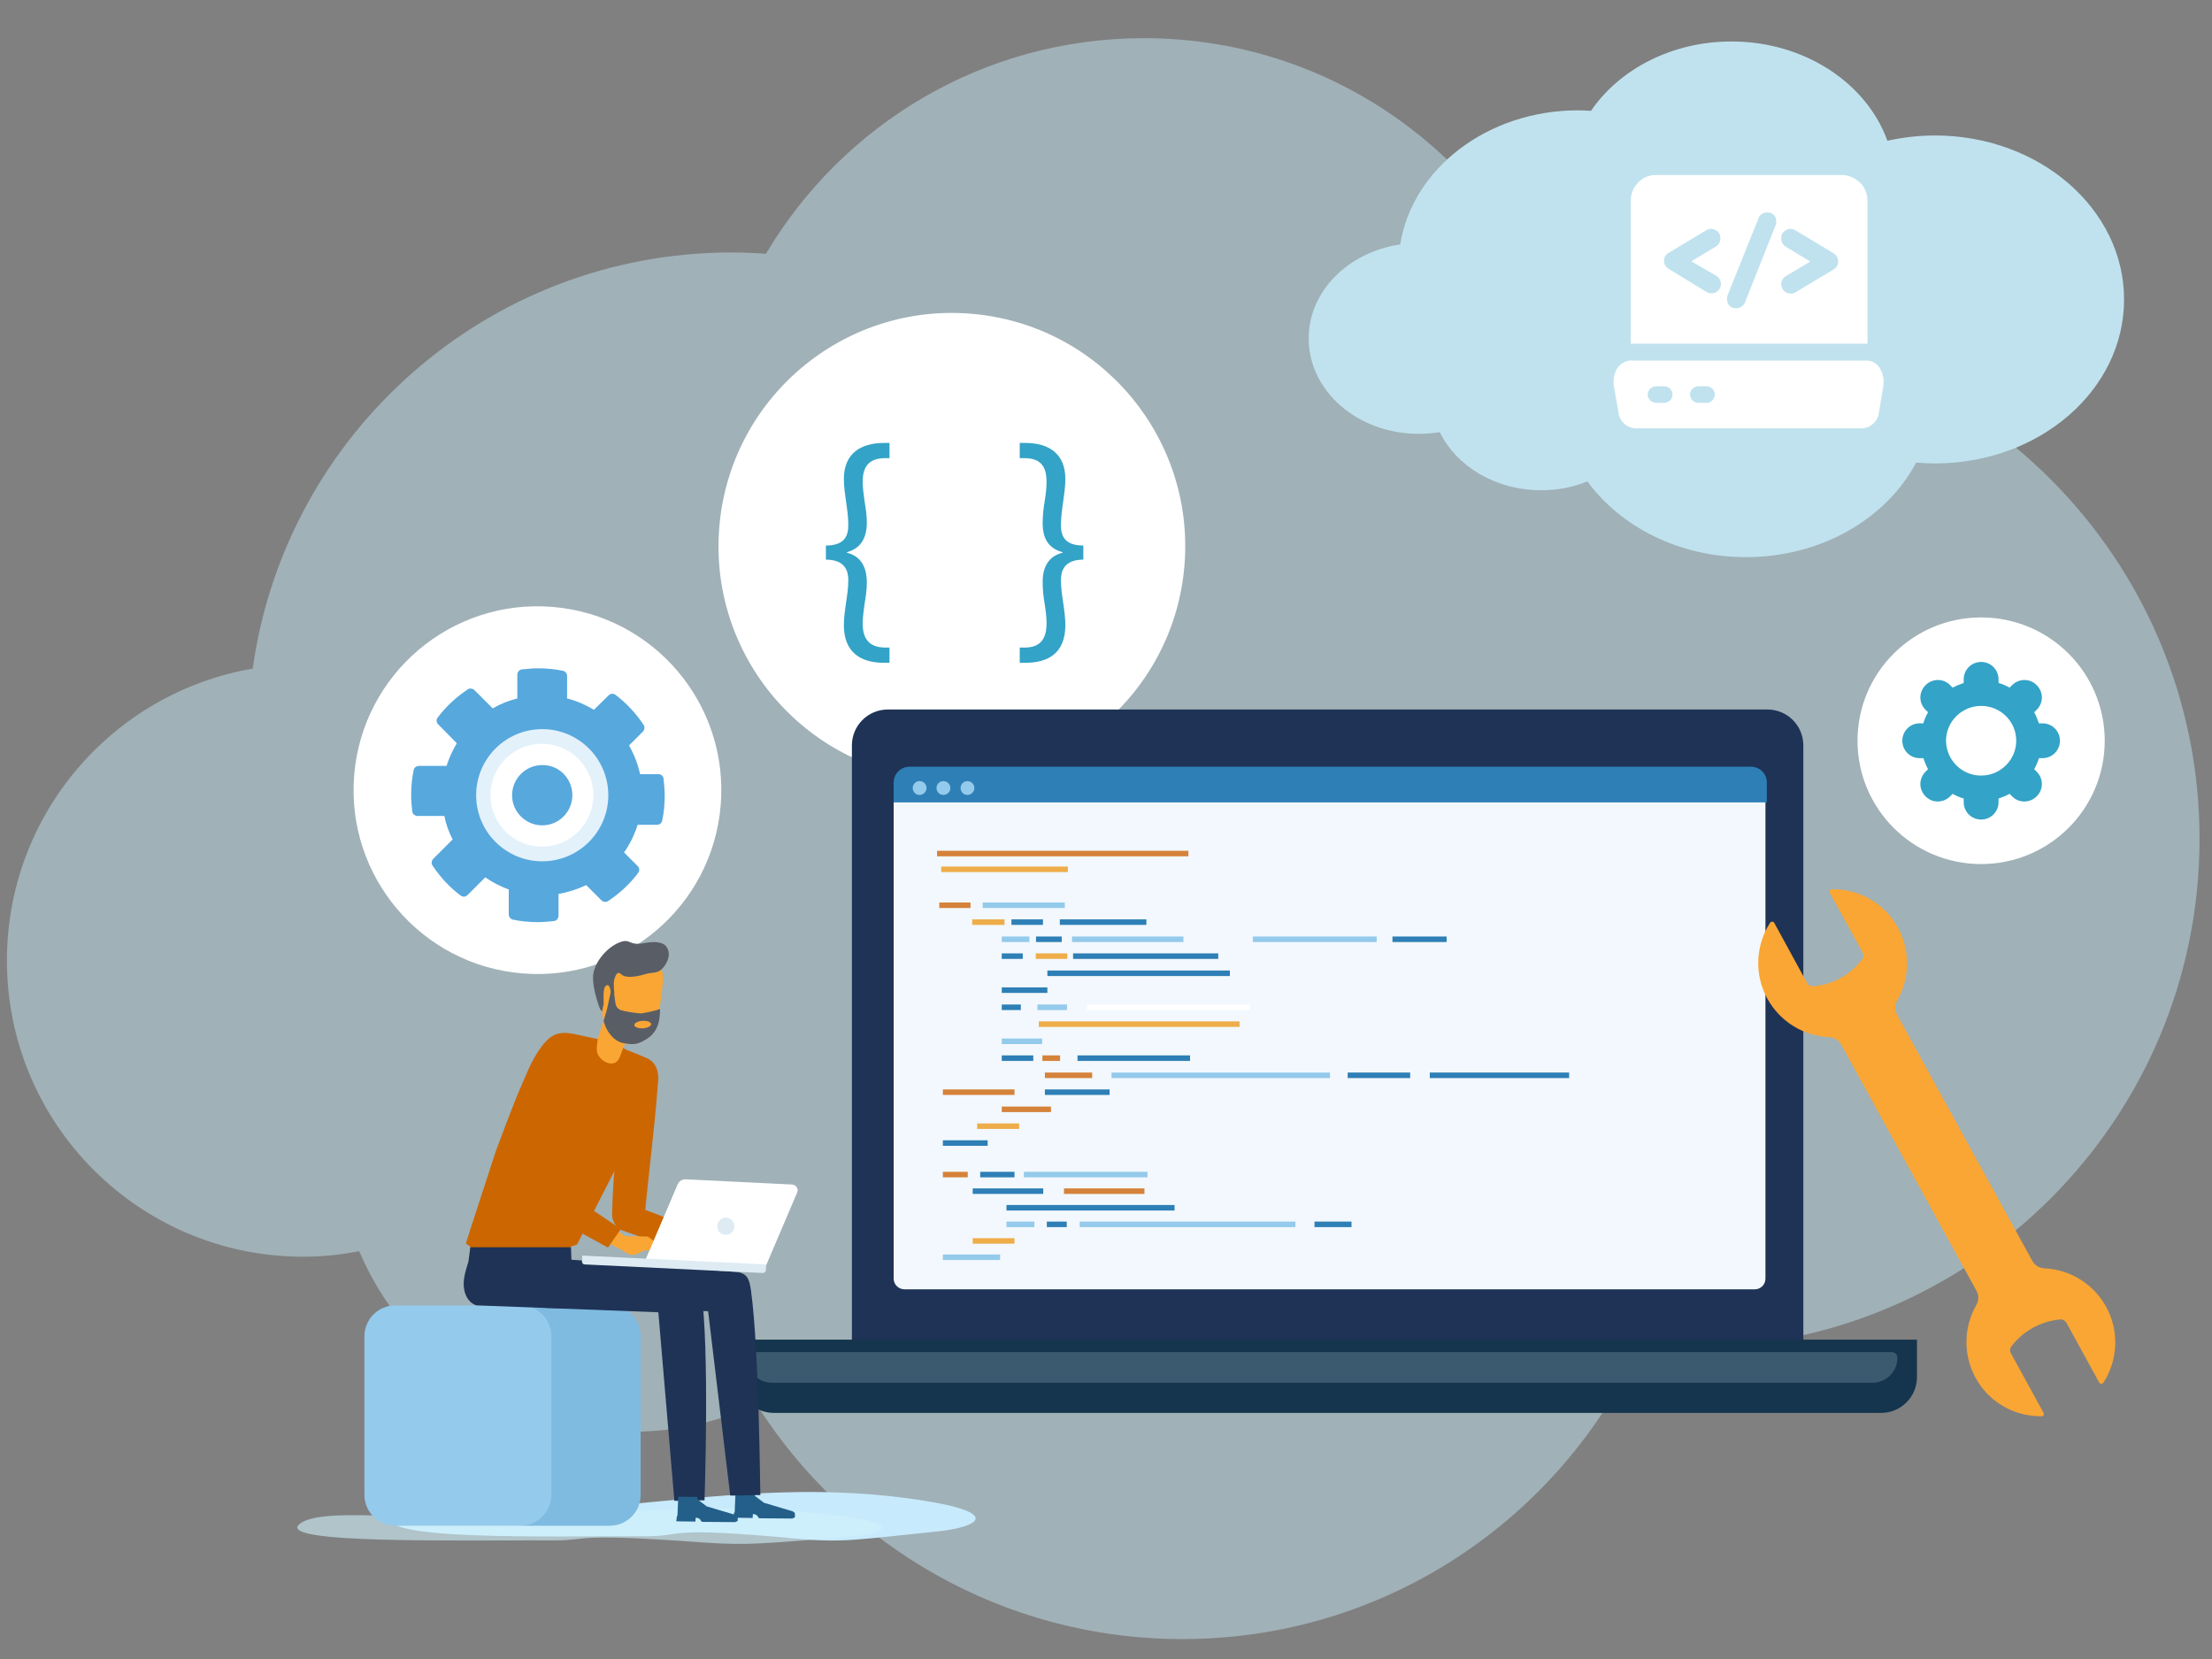 <svg xmlns="http://www.w3.org/2000/svg" xmlns:xlink="http://www.w3.org/1999/xlink" xml:space="preserve" id="Layer_1" x="0" y="0" version="1.1" viewBox="0 0 800 600"><rect x="0" y="0" width="800" height="600" fill="#808080" stroke="none"/><style>.st4{fill:#fff}.st5{fill:#1f3356}.st9{fill:#2e7fb6}.st10{fill:#94caeb}.st11{fill:#d5823a}.st12{fill:#eead49}.st13{fill:#33a3c7}.st14{fill:#57a8dd}.st19{fill:#235f89}.st21{fill:#c60}.st22{fill:#faa634}.st23{fill:#595e66}</style><defs><path id="SVGID_1_" d="M881.7 135.9h134v134h-134z"/></defs><clipPath id="SVGID_00000113321810517878075530000008981520165187443362_"><use xlink:href="#SVGID_1_" style="overflow:visible"/></clipPath><defs><path id="SVGID_00000070814657306331551630000018388252621239337142_" d="M881.7 135.9h134v134h-134z"/></defs><clipPath id="SVGID_00000100347034225316803190000006055295245429262476_"><use xlink:href="#SVGID_00000070814657306331551630000018388252621239337142_" style="overflow:visible"/></clipPath><defs><path id="SVGID_00000089572809251519441930000010415231231986742714_" d="M881.7 135.9h134v134h-134z"/></defs><clipPath id="SVGID_00000067195336961117752160000004555171964654383494_"><use xlink:href="#SVGID_00000089572809251519441930000010415231231986742714_" style="overflow:visible"/></clipPath><defs><path id="SVGID_00000131340879465826834510000008920859069066537911_" d="M881.7 135.9h134v134h-134z"/></defs><clipPath id="SVGID_00000009586693847357762610000006529270251249825947_"><use xlink:href="#SVGID_00000131340879465826834510000008920859069066537911_" style="overflow:visible"/></clipPath><defs><path id="SVGID_00000135655865479703440090000006157461427086673813_" d="M278.3 126.5h269.1V323H278.3z"/></defs><clipPath id="SVGID_00000052813360602257493260000004058990970998006197_"><use xlink:href="#SVGID_00000135655865479703440090000006157461427086673813_" style="overflow:visible"/></clipPath><path d="M2.5 347.4c0 59.1 47.9 107.1 107.1 107.1 7 0 13.8-.7 20.3-2 16.3 38.4 54.3 65.3 98.7 65.3 16.1 0 31.3-3.6 45-9.9 32.3 51 89.2 84.9 154 84.9 73.5 0 136.8-43.6 165.6-106.3 6 .6 12.2.9 18.3.9 101.6 0 184-82.4 184-184s-82.4-184-184-184c-16 0-31.4 2-46.2 5.9C545.2 60.7 485 13.8 413.7 13.8c-58.2 0-109 31.3-136.7 78-4.1-.3-8.2-.5-12.4-.5-88.3 0-161.4 65.5-173.2 150.5-50.5 8.7-88.9 52.6-88.9 105.6" style="opacity:.5;fill:#c0e2ee"/><path d="M473.3 122.4c0 19.1 17.8 34.5 39.8 34.5 2.6 0 5.1-.2 7.6-.6 6.1 12.4 20.2 21 36.7 21 6 0 11.6-1.1 16.7-3.2 12 16.4 33.2 27.4 57.3 27.4 27.4 0 50.9-14 61.6-34.2 2.2.2 4.5.3 6.8.3 37.8 0 68.4-26.5 68.4-59.3 0-32.7-30.6-59.3-68.4-59.3-5.9 0-11.7.7-17.2 1.9-7.5-20.8-29.9-35.9-56.4-35.9-21.6 0-40.6 10.1-50.8 25.1-1.5-.1-3.1-.2-4.6-.2-32.9 0-60 21.1-64.4 48.5-18.8 2.8-33.1 16.9-33.1 34" style="fill:#c0e2ee"/><defs><path id="SVGID_00000182525981691871132210000001613265520203353782_" d="M583.5 63.3h97.8V155h-97.8z"/></defs><clipPath id="SVGID_00000126308485508039098780000008845531909963950523_"><use xlink:href="#SVGID_00000182525981691871132210000001613265520203353782_" style="overflow:visible"/></clipPath><path d="M617.2 145.7h-3c-.8 0-1.6-.4-2.1-.9s-.9-1.4-.9-2.1c0-.8.4-1.6.9-2.1.6-.6 1.4-.9 2.1-.9h3c.8 0 1.6.4 2.1.9.6.6.9 1.4.9 2.1 0 .8-.4 1.6-.9 2.1q-.9.9-2.1.9m-15.3 0h-3c-.8 0-1.6-.4-2.1-.9-.6-.6-.9-1.4-.9-2.1 0-.8.4-1.6.9-2.1.6-.6 1.4-.9 2.1-.9h3c.8 0 1.6.4 2.1.9.6.6.9 1.4.9 2.1 0 .8-.4 1.6-.9 2.1-.6.5-1.3.9-2.1.9m77.5-13.2c-.5-.7-1.2-1.2-1.9-1.5-.7-.4-1.5-.6-2.3-.6h-85.5c-.8 0-1.6.2-2.3.6-.8.4-1.4.9-2 1.5-.8 1.1-1.3 2.1-1.6 3.4-.2 1.3-.4 2.6-.1 3.9l1.6 9.1c.1 1.5.8 3 1.9 4.1s2.6 1.8 4.1 1.9h82.3c1.5-.1 3-.8 4.1-1.9s1.8-2.6 1.9-4.1l1.5-9.1c.2-1.3.2-2.6-.1-3.7-.2-1.3-.8-2.5-1.6-3.6" style="clip-path:url(#SVGID_00000126308485508039098780000008845531909963950523_);fill:#fff"/><defs><path id="SVGID_00000088831558892524473840000013170112027296568967_" d="M583.5 63.3h97.8V155h-97.8z"/></defs><clipPath id="SVGID_00000145021440678558114690000014511520178721345154_"><use xlink:href="#SVGID_00000088831558892524473840000013170112027296568967_" style="overflow:visible"/></clipPath><defs><path id="SVGID_00000038377466884676353480000004337521174303759791_" d="M583.5 63.3h97.8V155h-97.8z"/></defs><clipPath id="SVGID_00000018946738632459337070000010503877540950043525_"><use xlink:href="#SVGID_00000038377466884676353480000004337521174303759791_" style="overflow:visible"/></clipPath><path d="M672.6 66c-1.9-1.8-4.1-2.7-6.5-2.7h-67.2c-2.5 0-4.8.9-6.4 2.7-1.8 1.8-2.7 4.1-2.7 6.4v51.9h85.6V72.4c-.1-2.4-1-4.8-2.8-6.4m-51.8 33.8c1.1.7 1.6 1.8 1.6 2.9 0 .9-.4 1.9-1.1 2.5-.6.6-1.4.9-2.3.9-.7 0-1.3-.2-1.8-.5l-13.6-8.3c-1.2-.7-1.8-1.8-1.8-2.9 0-.8.2-2 1.6-2.9l13.8-8.3c.8-.5 2.1-.6 3-.1.4.1.7.4 1.1.7.2.4.6.7.7 1.1.1.5.2.9.2 1.4 0 1.2-.6 2.2-1.5 2.8l-9 5.4zm21.4-18.4L631 109.6c-.7 1.2-1.8 1.9-3 1.9-.9 0-1.9-.2-2.5-.9s-.9-1.5-.9-2.5c0-.4 0-.8.2-1.3L636 78.9c.1-.5.4-.7.7-1.1 1.3-1.3 3.5-1.3 4.8-.1.6.6.9 1.4.9 2.3 0 .5 0 1-.2 1.4m20.9 16.1-13.7 8.2c-.6.4-1.2.5-1.8.5-.8 0-1.6-.4-2.3-.9-.7-.7-1.1-1.5-1.1-2.5 0-1.2.6-2.2 1.6-2.9l8.9-5.3-8.9-5.4c-1.1-.7-1.6-1.8-1.6-2.9 0-.6 0-.9.2-1.4.1-.4.4-.7.7-1.1.4-.2.7-.5 1.1-.7.9-.5 2.2-.4 3 .1l13.8 8.3c1.4.9 1.8 2.1 1.8 3 .1 1.2-.6 2.3-1.7 3" class="st4" style="clip-path:url(#SVGID_00000018946738632459337070000010503877540950043525_)"/><circle cx="194.4" cy="285.7" r="66.5" class="st4" transform="rotate(-85.29 194.426 285.75)scale(1)"/><circle cx="344.3" cy="197.6" r="84.4" class="st4" transform="rotate(-85.291 344.266 197.61)"/><path d="M652.1 502.2h-344V269.6c0-7.2 5.8-13 13-13h318.1c7.2 0 13 5.8 13 13v232.6z" class="st5"/><path d="M680.3 511H279.9c-7.2 0-13-5.8-13-13v-13.5h426.4V498c0 7.2-5.8 13-13 13" style="fill:#14354d"/><path d="M329.1 278.2h302.1v187.7H329.1z" class="st4"/><path d="M677.2 500.1h-398c-5 0-9.1-4.1-9.1-9.1 0-1.1.9-2 2-2h412.1c1.1 0 2 .9 2 2 .1 5-4 9.1-9 9.1" style="opacity:.2;fill:#d9ecf8"/><path d="M634.6 466.3H327.1c-2.1 0-3.9-1.7-3.9-3.9V284.9h315.3v177.5c0 2.2-1.7 3.9-3.9 3.9" style="fill:#f2f8fd"/><path d="M639.1 290.2H323.2V283c0-3.2 2.6-5.7 5.7-5.7h304.4c3.2 0 5.7 2.6 5.7 5.7v7.2z" class="st9"/><path d="M332.6 287.5c-1.4 0-2.5-1.1-2.5-2.5s1.1-2.5 2.5-2.5 2.5 1.1 2.5 2.5c0 1.3-1.1 2.5-2.5 2.5m8.6 0c-1.4 0-2.5-1.1-2.5-2.5s1.1-2.5 2.5-2.5 2.5 1.1 2.5 2.5c.1 1.3-1.1 2.5-2.5 2.5m8.7 0c-1.4 0-2.5-1.1-2.5-2.5s1.1-2.5 2.5-2.5 2.5 1.1 2.5 2.5c0 1.3-1.1 2.5-2.5 2.5" class="st10"/><path d="M338.9 307.7h90.9v2h-90.9z" class="st11"/><path d="M340.4 313.4h45.8v2h-45.8z" class="st12"/><path d="M339.7 326.4H351v2h-11.3z" class="st11"/><path d="M355.4 326.4h29.7v2h-29.7z" class="st10"/><path d="M351.6 332.5h11.7v2h-11.7z" class="st12"/><path d="M365.8 332.5h11.4v2h-11.4zm17.5 0h31.3v2h-31.3z" class="st9"/><path d="M362.3 338.7h10v2h-10z" class="st10"/><path d="M374.7 338.7h9.3v2h-9.3z" class="st9"/><path d="M387.7 338.7H428v2h-40.3zm65.4 0h44.8v2h-44.8z" class="st10"/><path d="M503.6 338.7h19.6v2h-19.6zm-141.3 6.1h7.6v2h-7.6z" class="st9"/><path d="M374.6 344.8H386v2h-11.4z" class="st12"/><path d="M388.1 344.8h52.5v2h-52.5zm-9.3 6.2h66v2h-66zm-16.5 6.1h16.5v2h-16.5zm0 6.2h6.9v2h-6.9z" class="st9"/><path d="M375.2 363.3h10.7v2h-10.7z" class="st10"/><path d="M393.1 363.3h59v2h-59z" class="st4"/><path d="M375.7 369.4h72.6v2h-72.6z" class="st12"/><path d="M362.3 375.6h14.6v2h-14.6z" class="st10"/><path d="M362.3 381.7h11.4v2h-11.4z" class="st9"/><path d="M377 381.7h6.4v2H377z" class="st11"/><path d="M389.7 381.7h40.7v2h-40.7z" class="st9"/><path d="M377.9 387.9H395v2h-17.1z" class="st11"/><path d="M402 387.9h79v2h-79z" class="st10"/><path d="M487.4 387.9H510v2h-22.6zm29.7 0h50.4v2h-50.4z" class="st9"/><path d="M341 394h25.9v2H341z" class="st11"/><path d="M377.9 394h23.4v2h-23.4z" class="st9"/><path d="M362.3 400.2h17.8v2h-17.8z" class="st11"/><path d="M353.4 406.3h15.2v2h-15.2z" class="st12"/><path d="M341 412.4h16.2v2H341z" class="st9"/><path d="M341 423.8h9v2h-9z" class="st11"/><path d="M354.5 423.8h12.4v2h-12.4z" class="st9"/><path d="M370.3 423.8H415v2h-44.7z" class="st10"/><path d="M351.8 429.8h25.5v2h-25.5z" class="st9"/><path d="M384.8 429.8h29.1v2h-29.1z" class="st11"/><path d="M364 435.8h60.8v2H364z" class="st9"/><path d="M364 441.8h10.1v2H364z" class="st10"/><path d="M378.6 441.8h7.2v2h-7.2z" class="st9"/><path d="M390.5 441.8h78v2h-78z" class="st10"/><path d="M475.4 441.8h13.4v2h-13.4z" class="st9"/><path d="M351.8 447.8h15.1v2h-15.1z" class="st12"/><path d="M341 453.7h20.7v2H341z" class="st10"/><ellipse cx="716.5" cy="267.9" class="st4" rx="44.7" ry="44.6"/><path d="M694.3 261.6h1.3c.4-1.4 1-2.7 1.7-4l-.9-.9c-2.5-2.5-2.5-6.4 0-8.9s6.5-2.5 8.9 0l.9.9c1.3-.7 2.6-1.2 4-1.7v-1.3c0-3.5 2.8-6.3 6.3-6.3s6.3 2.8 6.3 6.3v1.3c1.4.4 2.8 1 4 1.7l.9-.9c2.5-2.5 6.5-2.5 8.9 0 2.5 2.5 2.5 6.4 0 8.9l-.9.9c.7 1.3 1.2 2.6 1.7 4h1.3c3.5 0 6.3 2.8 6.3 6.3s-2.8 6.3-6.3 6.3h-1.3c-.4 1.4-1 2.7-1.7 4l.9.9c2.5 2.5 2.5 6.4 0 8.9s-6.5 2.5-8.9 0l-.9-.9c-1.3.7-2.6 1.2-4 1.7v1.3c0 3.5-2.8 6.3-6.3 6.3s-6.3-2.8-6.3-6.3v-1.3c-1.4-.4-2.8-1-4-1.7l-.9.9c-2.5 2.5-6.5 2.5-8.9 0-2.5-2.5-2.5-6.4 0-8.9l.9-.9c-.7-1.3-1.2-2.6-1.7-4h-1.3c-3.5 0-6.3-2.8-6.3-6.3s2.8-6.3 6.3-6.3m22.2 18.9c7 0 12.7-5.7 12.7-12.6 0-7-5.7-12.6-12.7-12.6s-12.7 5.7-12.7 12.6c.1 7 5.7 12.6 12.7 12.6" class="st13"/><path d="M238.2 280h-6.7c-.8-3.7-2.2-7.2-4-10.4l5-5c.6-.6.8-1.7.3-2.4-2.8-4.2-6.2-7.9-10.2-10.9-.8-.6-1.8-.5-2.5.2l-5.3 5.2c-3-1.8-6.2-3.2-9.7-4.1v-8.1c0-.9-.6-1.7-1.5-1.9q-4.35-.9-9-.9c-2 0-4 .2-5.9.4-.9.1-1.6 1-1.6 1.9v8.6c-3.2.8-6.2 2-8.9 3.6l-6.6-6.6c-.6-.6-1.7-.8-2.4-.3-4.2 2.8-7.9 6.2-10.9 10.2-.6.8-.5 1.8.2 2.5l6.7 6.8c-1.5 2.6-2.8 5.3-3.7 8.2h-10c-.9 0-1.7.6-1.9 1.5-.6 2.9-.9 6-.9 9.1 0 2 .2 4 .4 5.9.1.9 1 1.6 1.9 1.6h9.7c.6 3 1.6 5.8 3 8.5l-7 7c-.6.6-.8 1.7-.3 2.4 2.8 4.2 6.2 7.9 10.2 10.9.8.6 1.8.5 2.5-.2l6.4-6.4c2.6 1.8 5.5 3.3 8.5 4.4v9c0 .9.6 1.7 1.5 1.9q4.35.9 9 .9c2 0 4-.2 5.9-.4.9-.1 1.6-1 1.6-1.9v-7.9c3.5-.6 6.9-1.7 10-3.2l5.5 5.5c.6.6 1.7.8 2.4.3 4.2-2.8 7.9-6.2 10.9-10.2.6-.8.5-1.8-.2-2.5l-4.9-4.9c2.1-3 3.8-6.4 4.9-10h7c.9 0 1.7-.6 1.9-1.5.6-2.9.9-5.9.9-9.1 0-2-.2-4-.4-5.9 0-1.1-.9-1.8-1.8-1.8m-42.1 22.7c-9.3 0-16.7-8.5-14.8-18.2 1.1-5.7 5.7-10.3 11.3-11.6 9.8-2.2 18.6 5.2 18.6 14.7 0 8.3-6.8 15.1-15.1 15.1" class="st14"/><path d="M196.1 263.7c-13.2 0-23.9 10.7-23.9 23.9s10.7 23.9 23.9 23.9 23.9-10.7 23.9-23.9-10.7-23.9-23.9-23.9m0 39c-8.3 0-15.1-6.7-15.1-15.1 0-8.3 6.8-15.1 15.1-15.1s15.1 6.7 15.1 15.1c0 8.3-6.8 15.1-15.1 15.1" style="fill:#e3f1fb"/><path d="M214.6 287.6c0 10.3-8.3 18.6-18.6 18.6s-18.6-8.3-18.6-18.6S185.7 269 196 269s18.6 8.3 18.6 18.6" class="st4"/><path d="M207 287.6c0 6-4.9 10.9-10.9 10.9s-10.9-4.9-10.9-10.9 4.9-10.9 10.9-10.9c6-.1 10.9 4.8 10.9 10.9" class="st14"/><path d="M233.9 555.6c-35.3-.1-100.5 1.8-92.4-8 8-9.8 50.5-.2 85.2-3.5 34.8-3.3 66.2-7 101.8-2.2s25.9 10.4 10.3 12c-28.7 2.9-33.8 4.1-50.4 2.6-48.7-4.6-40.8-.9-54.5-.9" style="fill:#c7eafc"/><path d="M200.4 557.1c-35.3-.1-100.2 1.3-92.2-5.8 8-7.2 50.3-.1 85-2.5s66.1-5.1 101.6-1.6 25.8 7.6 10.3 8.8c-28.6 2.1-33.7 3-50.3 1.9-48.6-3.6-40.7-.8-54.4-.8" style="opacity:.6;fill:#d1f2fc"/><path d="M220.5 551.8H143c-6.2 0-11.2-5-11.2-11.2v-57.3c0-6.2 5-11.2 11.2-11.2h77.5c6.2 0 11.2 5 11.2 11.2v57.3c0 6.2-5 11.2-11.2 11.2" class="st10"/><path d="M220.5 472.1h-32.3c6.2 0 11.2 5 11.2 11.2v57.3c0 6.2-5 11.2-11.2 11.2h32.3c6.2 0 11.2-5 11.2-11.2v-57.3c0-6.2-5-11.2-11.2-11.2" class="st9" style="opacity:.2"/><path d="M272.6 547.6h-.3l-.1 1.4-6.9-.1.2-1.9h.2l.3-7 6.9.1.1.9 3.3 2.5 10.4 3.1s.8.4.8.8v1.3s-.1.2-1 .5l-12-.1-.7-1-.7-.4z" class="st19"/><path d="m250.9 445.9 7.3 3.8 8.1-1 3.9 2.1.9 5.5-1.4.2-1.2-2.8h-2.4l-3.5 2.2-2.1.2-1.8-.7-2-.9-7.9-2.7z" style="fill:#fbd1d8"/><path d="M233.1 440.5c1.2-13.8 3.5-31.2 4.7-46.8.2-2.9.8-9-4-11-4.2-1.8-8.1 2.2-8.8 9.7-1.7 17.7-3.4 34.6-3.6 46.2-.1 3.9 2.5 6.9 6.1 6.6 2.1-.1 5.4-2.2 5.6-4.7" class="st21"/><path d="M226.9 435.3c15 5 29.4 11.8 29.4 11.8l-3.3 7.4s-19.2-6.3-27.7-9.4c-3.1-1.1-4.3-4.9-3.8-7 .4-2.2 3.2-3.5 5.4-2.8" class="st21"/><path d="m213.29 384.84 5.54-17.443 9.436 2.997-5.54 17.442z" class="st22"/><g id="XMLID_00000038407675319190146780000002153000935482842039_"><path id="XMLID_00000098217928852427903810000003928693778903862174_" d="M238.5 365.6c-.1 6.7-4.8 12.1-10.5 12s-10.3-5.6-10.2-12.3c0-.9-.3-13.2-.1-14l4.5-3.5 8.5-2.2 6.8 2c0 .3 2.5 2.5 2.3 6.8-.3 3.9-1.3 10.5-1.3 11.2" class="st22"/></g><path d="M238.7 364.9c-1 .5-6.2 1.7-7.3 1.6-3-.3-5.2-.7-6.6-1.1-1.2-.3-2-1.3-2.2-2.5l-.6-4.3-1.1.1-1.4 6.4-1.2 4.1s.5 2.1 1.6 3.8c1.3 2 2.9 3.5 4.9 4.1 1.1.3 3.4.6 4.4.5 1.6-.1 3.2-.9 4.1-1.5 5.2-2.8 5.4-8 5.4-11.2" class="st23"/><path d="m217.1 365.1.7.7s.1-1 .5-2.5c.2-.9-.7-7.2 1.5-7 .9.1 1.1 2.7 1.1 2.7l1.3.3s-.4-3.4-.1-4.8c.6-2.3 1.4-3.3 2.5-2.2 1.7 1.7 5.8.9 8.8 0 3.1-.9 4.8.2 7.1-3.2 2.3-3.5 1.3-6 .1-7.2-.6-.6-2.6-1.8-7.7-.8s-4.8-1.4-7.9-.6c-4.9 1.4-10 7.1-10.5 12.3-.3 5.3 2.6 12.3 2.6 12.3" class="st23"/><path d="M235.5 370.4c0 .7-1.3 1.4-3 1.5s-3.1-.5-3.1-1.2 1.3-1.4 3-1.5c1.6-.1 3 .4 3.1 1.2" class="st22"/><path d="M206.3 450.9v1.9h-36.2v-1.9l-1.6-1.2 1.9-6 8.9-27.3s6.4-17.3 8.9-22.9c1.6-3.6 3.8-9.6 7.1-14.2 3.7-5.3 6.7-6.4 12-5.4 5.3 1.1 8.9 1.9 8.9 1.9s-.6 3.5-.3 4.6c.8 3.5 6.3 6.3 8.1 2.2.5-1 1.4-3.6 1.4-3.6s.6.4.8.5c1.8.8 6.5 2.5 8.6 3.7 3.3 1.9 4.3 6.9 2 12.3-4.3 10.2-5.5 10.9-10.9 20.9-3.8 7.1-17.2 33.7-17.2 33.7z" class="st21"/><path d="m219.4 442.2 6.7 4.9 8.2.1 3.5 2.6.2 5.6h-1.4l-.8-2.9-2.4-.4-3.8 1.7-2-.1-1.7-1-1.9-1.1-7.5-3.8z" class="st22"/><path d="M202.9 432.8c1.2-13.8 3.5-31.2 4.7-46.8.2-2.9.8-9-4-11-4.2-1.8-8.1 2.2-8.8 9.7-1.7 17.7-3.4 34.6-3.6 46.2-.1 3.9 2.5 6.9 6.1 6.6 2.2-.1 5.4-2.2 5.6-4.7" class="st21"/><path d="M197.7 427.6c13.9 7.7 26.8 16.9 26.8 16.9l-4.6 6.7s-17.7-9.6-25.5-14.2c-2.8-1.7-3.4-5.6-2.5-7.6.8-2.2 3.7-3 5.8-1.8" class="st21"/><path d="M271.6 466.7c-.6-4.2-1.4-5.9-4.5-6.6l-70-5.2V473l59 1.2 8 66.7 10.9-.2c-.1.1-.4-52.5-3.4-74" class="st5"/><path d="m254.8 542.6-10.9.2-5.8-68.2-65.8-2.5s-4.3-1-4.6-7.4c-.2-3 1.7-8.3 1.7-8.3l.7-5.3h36.4l.2 5.5 42.4 3.6c3.1.8 3.9 2.4 4.5 6.6 3.1 21.6 1.2 75.8 1.2 75.8" class="st5"/><path d="M251.9 548.9h-.3l-.1 1.4-6.9-.1.2-1.9h.2l.3-7 6.9.1.1.9 3.3 2.5 10.4 3.1s.8.4.8.8v1.3s-.1.2-1 .5l-12-.1-.7-1-.7-.4z" class="st19"/><path d="m277.1 457.6-43.6-2.1 11.6-27.2c.5-1.1 1.6-1.8 2.8-1.8l38.6 1.9c1.5.1 2.4 1.6 1.8 2.9z" class="st4"/><path d="m275.9 460.4-64.4-3.1c-.6 0-1.1-.5-1-1.1l.1-2.1 66.5 3.2-.1 2.1c-.1.6-.6 1-1.1 1m-10.3-16.9c0 1.7-1.4 3.1-3.1 3.1s-3.1-1.4-3.1-3.1 1.4-3.1 3.1-3.1 3.1 1.4 3.1 3.1" style="fill:#deebf3"/><path id="XMLID_5_" d="m739.1 511-11.9-21.7c-.4-.7-.3-1.6.2-2.3 4.2-5.6 10.7-9.2 17.7-9.8h.1c.8-.1 1.6.4 2.1 1.1l11.9 21.7c.3.6 1.1.6 1.5.1 5.2-8 5.9-18.6 1-27.5-4.7-8.5-13.3-13.5-22.4-13.9-1.8-.1-3.4-1.1-4.3-2.7l-48.9-89c-.9-1.6-.9-3.5 0-5.1 4.5-7.8 5-17.8.3-26.4-4.9-9-14.2-14-23.8-13.9-.7 0-1.1.7-.8 1.3l11.9 21.7c.4.7.3 1.6-.2 2.3l-.1.1c-4.2 5.6-10.7 9.2-17.8 9.7-.8.1-1.6-.4-2-1.1l-11.9-21.8c-.3-.6-1.1-.6-1.5-.1-5.2 8-5.9 18.6-1 27.5 4.7 8.5 13.3 13.5 22.4 13.9 1.8.1 3.4 1.1 4.3 2.7l48.9 89c.9 1.6.9 3.5 0 5.1-4.5 7.8-5 17.8-.3 26.4 4.9 9 14.2 14 23.8 13.9.7.1 1.1-.6.8-1.2" class="st22"/><path d="M391.8 197.3c-7.1 0-8.1-3.9-8.1-7.4 0-2.8.4-5.6.8-8.4s.8-5.5.8-8.3c0-9.1-6-13-14.4-13h-2.1v5.5h1.8c5.9 0 7.9 3.2 7.9 8.6 0 2.3-.3 4.7-.7 7.1-.4 2.5-.7 4.9-.7 7.6-.1 6.4 2.7 9.5 7.2 10.7v.2c-4.5 1.1-7.3 4.5-7.2 10.8 0 2.7.3 5.2.7 7.6.4 2.5.7 4.8.7 7.2 0 5.6-2.3 8.7-7.9 8.7h-1.8v5.5h2.1c8.3 0 14.4-3.6 14.4-13.6 0-2.7-.4-5.5-.8-8.2s-.8-5.4-.8-8.1c0-3.1 1-7.4 8.1-7.4zm-93.1 5.1c7.1 0 8.1 4.3 8.1 7.4 0 2.7-.4 5.4-.8 8.1s-.8 5.5-.8 8.2c0 10 6.3 13.6 14.4 13.6h2.1v-5.5H320c-5.6-.1-8-3.1-8-8.7 0-2.4.4-4.7.7-7.2.4-2.4.8-4.9.8-7.6 0-6.4-2.8-9.7-7.2-10.8v-.2c4.4-1.2 7.2-4.4 7.2-10.7 0-2.7-.4-5.1-.8-7.6-.3-2.4-.7-4.8-.7-7.1 0-5.4 2.1-8.5 7.9-8.6h1.8v-5.5h-2c-8.5 0-14.5 3.9-14.5 13 0 2.8.4 5.5.8 8.3s.8 5.6.8 8.4c0 3.5-1 7.4-8.1 7.4z" class="st13"/></svg>